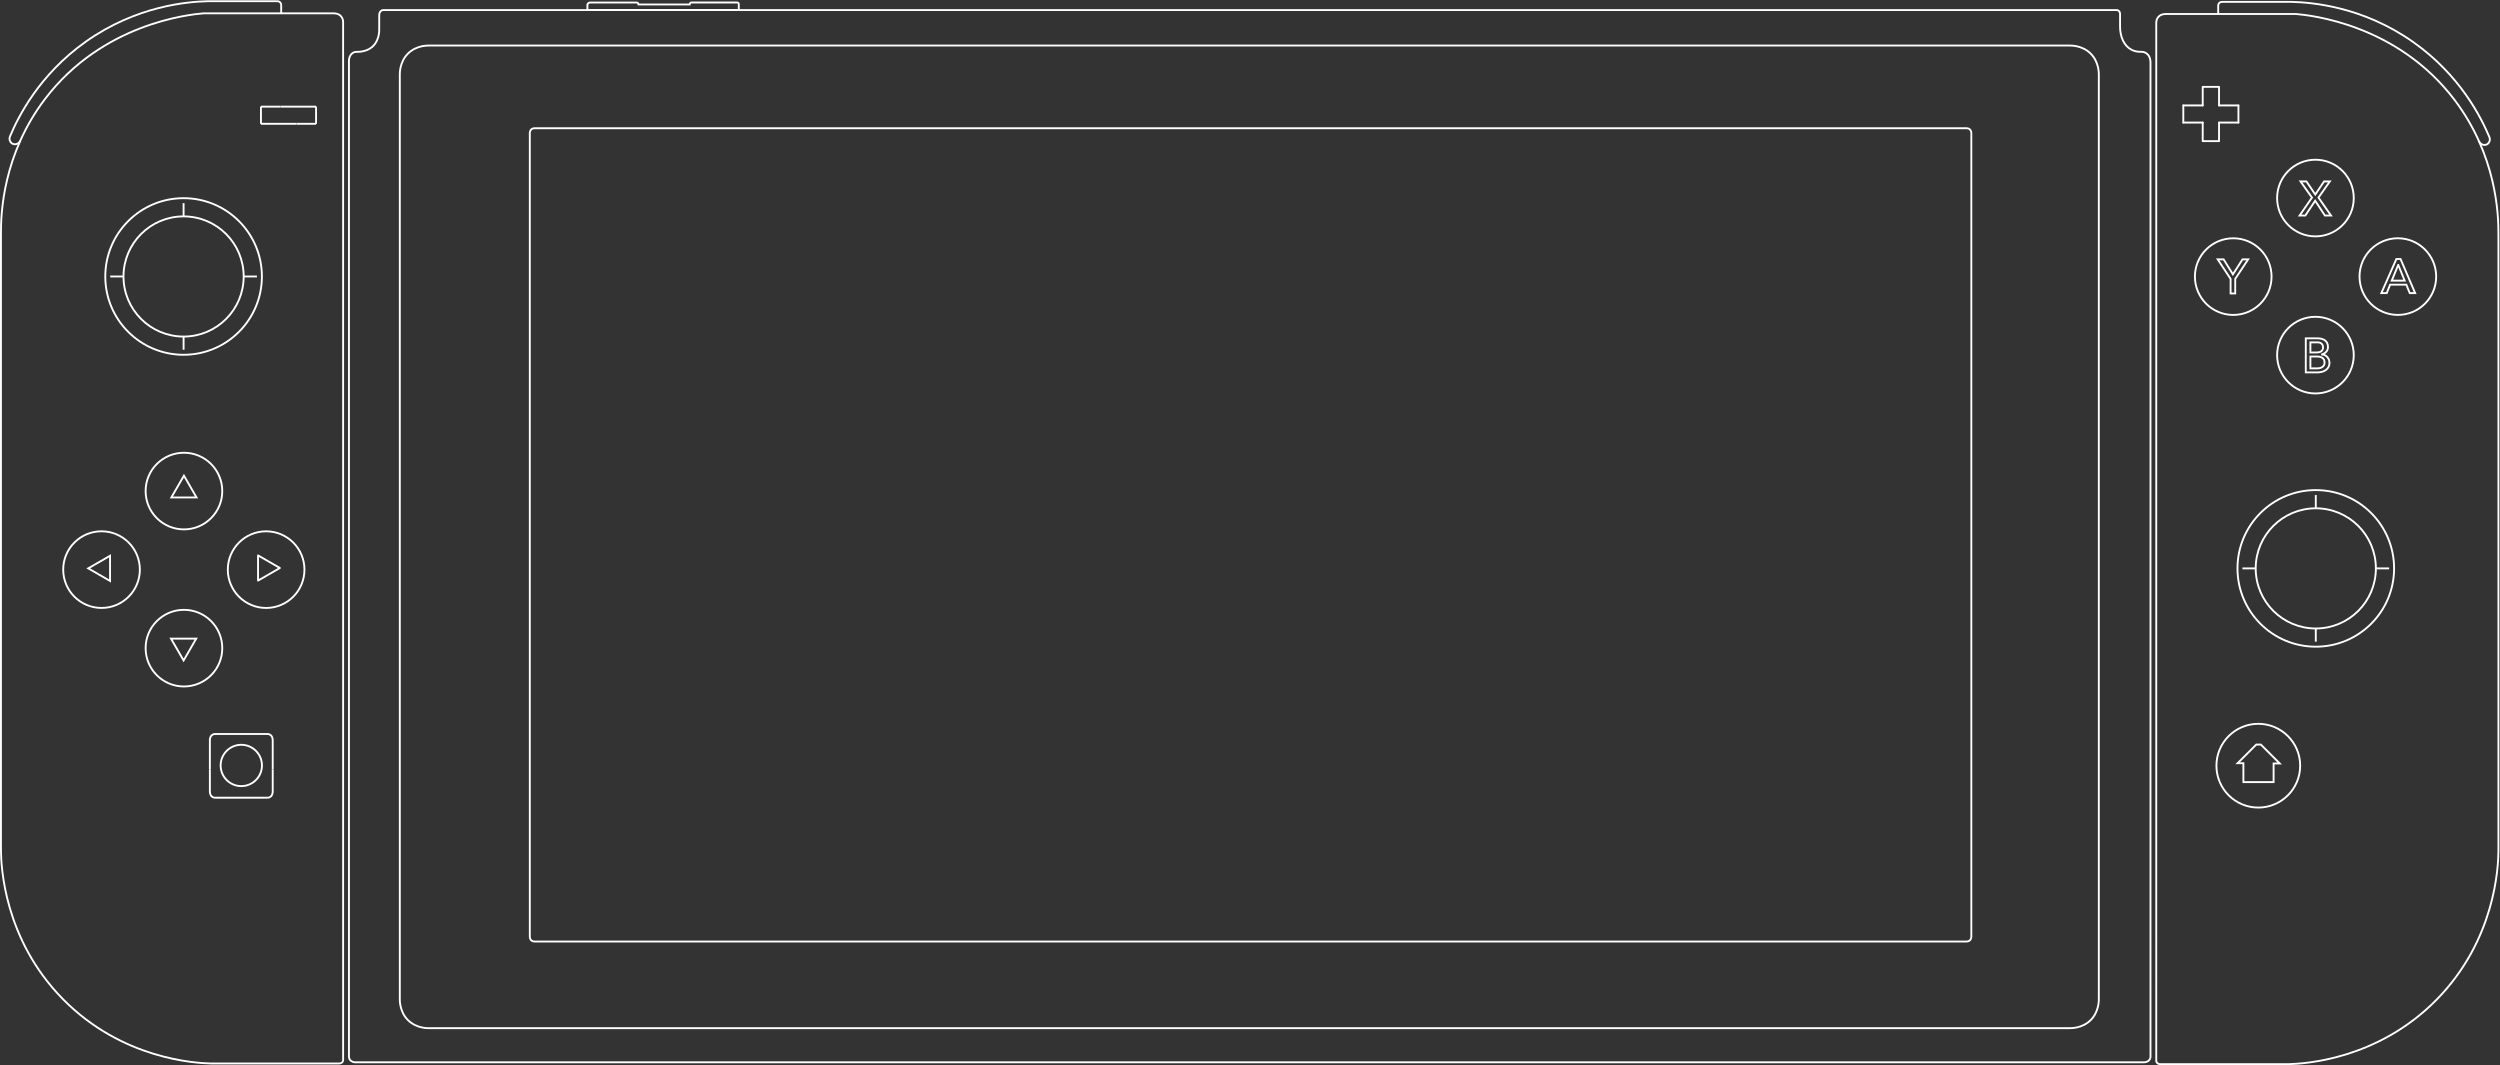 <?xml version="1.0" encoding="UTF-8" standalone="no"?>
<!-- Created with Inkscape (http://www.inkscape.org/) -->

<svg
   xmlns:dc="http://purl.org/dc/elements/1.1/"
   xmlns:cc="http://creativecommons.org/ns#"
   xmlns:rdf="http://www.w3.org/1999/02/22-rdf-syntax-ns#"
   xmlns:svg="http://www.w3.org/2000/svg"
   xmlns="http://www.w3.org/2000/svg"
   xmlns:sodipodi="http://sodipodi.sourceforge.net/DTD/sodipodi-0.dtd"
   xmlns:inkscape="http://www.inkscape.org/namespaces/inkscape"
   version="1.1"
   id="svg815"
   xml:space="preserve"
   width="1760.84"
   height="750.208"
   viewBox="0 0 1760.84 750.208"
   sodipodi:docname="switch_svg_white.svg"
   inkscape:version="0.92.2 (5c3e80d, 2017-08-06)"><rect x="0" y="0" width="1760.84" height="750.208" fill="#333333" stroke="none"/><defs
     id="defs819"><clipPath
       clipPathUnits="userSpaceOnUse"
       id="clipPath831"><path
         d="M 0,562.656 H 1320.629 V 0 H 0 Z"
         id="path829"
         inkscape:connector-curvature="0" /></clipPath><clipPath
       clipPathUnits="userSpaceOnUse"
       id="clipPath855"><path
         d="M 0,562.656 H 1320.629 V 0 H 0 Z"
         id="path853"
         inkscape:connector-curvature="0" /></clipPath><clipPath
       clipPathUnits="userSpaceOnUse"
       id="clipPath967"><path
         d="M 0,562.656 H 1320.629 V 0 H 0 Z"
         id="path965"
         inkscape:connector-curvature="0" /></clipPath></defs><sodipodi:namedview
     pagecolor="#ffffff"
     bordercolor="#666666"
     borderopacity="1"
     objecttolerance="10"
     gridtolerance="10"
     guidetolerance="10"
     inkscape:pageopacity="0"
     inkscape:pageshadow="2"
     inkscape:window-width="1920"
     inkscape:window-height="1017"
     id="namedview817"
     showgrid="false"
     inkscape:zoom="0.81779152"
     inkscape:cx="880.41998"
     inkscape:cy="375.104"
     inkscape:window-x="-8"
     inkscape:window-y="-8"
     inkscape:window-maximized="1"
     inkscape:current-layer="g823" /><g
     id="g823"
     inkscape:groupmode="layer"
     inkscape:label="switch_outline_svg_final_white"
     transform="matrix(1.333,0,0,-1.333,0,750.208)"><g
       id="g825"><g
         id="g827"
         clip-path="url(#clipPath831)"><g
           id="g833"
           transform="translate(1132.878,1.498)"><path
             d="m 0,0 h -945.347 c -0.117,0 -1.729,0.072 -2.612,1.323 -0.434,0.616 -0.523,1.251 -0.544,1.583 v 525.938 c -0.055,2.062 0.828,3.88 2.338,4.656 0.704,0.361 1.409,0.427 1.943,0.406 0,0 4.556,-0.239 7.782,2.406 4.281,3.512 3.937,9.448 3.937,9.448 v 7.355 c -0.059,1.171 0.42,2.205 1.256,2.636 0.361,0.185 0.73,0.229 1.036,0.218 h 915.458 c 0.718,0 0.941,0.047 1.559,-0.611 0.574,-0.61 0.533,-1.36 0.524,-1.483 v -6.573 c 0,-5.63 2.185,-10.344 6.167,-12.354 0.938,-0.474 2.538,-1.078 4.792,-1.021 1.47,0.065 2.305,-0.382 2.852,-0.733 2.42,-1.551 2.273,-4.892 2.273,-4.892 V 2.677 C 3.414,2.37 3.19,1.726 2.71,1.158 1.722,-0.01 0.229,-0.005 0,0 Z"
             style="fill:none;stroke:#ffffff;stroke-width:1;stroke-linecap:butt;stroke-linejoin:miter;stroke-miterlimit:10;stroke-dasharray:none;stroke-opacity:1"
             id="path835"
             inkscape:connector-curvature="0" /></g><g
           id="g837"
           transform="translate(310.375,557.468)"><path
             d="m 0,0 v 2.936 c 0,0 0.375,1.062 1.417,1.062 h 24.27 c 0,0 1.322,0.108 1.322,-1.022 h 27.022 c 0,0 -0.015,1.025 1.016,1.025 h 24.307 c 0,0 0.625,-0.086 0.625,-0.898 v -3.105 z"
             style="fill:none;stroke:#ffffff;stroke-width:1;stroke-linecap:butt;stroke-linejoin:miter;stroke-miterlimit:10;stroke-dasharray:none;stroke-opacity:1"
             id="path839"
             inkscape:connector-curvature="0" /></g><g
           id="g841"
           transform="translate(226.688,19.529)"><path
             d="m 0,0 c -0.439,0 -6.662,-0.244 -11.187,4.312 -4.385,4.416 -4.25,10.518 -4.25,10.876 v 450.374 38.453 c 0,0.357 -0.135,6.46 4.25,10.875 4.525,4.557 10.748,4.312 11.187,4.312 h 866.855 c 0.439,0 6.663,0.245 11.188,-4.312 4.384,-4.415 4.25,-10.518 4.25,-10.875 V 465.562 15.188 c 0,-0.358 0.134,-6.46 -4.25,-10.876 C 873.518,-0.244 867.294,0 866.855,0 Z"
             style="fill:none;stroke:#ffffff;stroke-width:1;stroke-linecap:butt;stroke-linejoin:miter;stroke-miterlimit:10;stroke-dasharray:none;stroke-opacity:1"
             id="path843"
             inkscape:connector-curvature="0" /></g><g
           id="g845"
           transform="translate(1039.094,65.31)"><path
             d="m 0,0 c 0,0 0.927,-0.013 1.573,0.475 0.97,0.732 0.958,2.056 0.958,2.056 v 424.667 c 0,0 0.012,1.324 -0.958,2.056 C 0.927,429.742 0,429.729 0,429.729 h -756.625 c 0,0 -0.927,0.013 -1.573,-0.475 -0.97,-0.732 -0.958,-2.056 -0.958,-2.056 V 2.531 c 0,0 -0.012,-1.324 0.958,-2.056 0.646,-0.488 1.573,-0.475 1.573,-0.475 z"
             style="fill:none;stroke:#ffffff;stroke-width:1;stroke-linecap:butt;stroke-linejoin:miter;stroke-miterlimit:10;stroke-dasharray:none;stroke-opacity:1"
             id="path847"
             inkscape:connector-curvature="0" /></g></g></g><g
       id="g849"><g
         id="g851"
         clip-path="url(#clipPath855)"><g
           id="g857"
           transform="translate(1141.666,0.505)"><path
             d="m 0,0 h 67.459 c 7.958,0.214 46.909,2.093 78.333,34.086 31.118,31.682 32.547,70.182 32.667,78.25 V 438.42 c 0.09,10.549 -1.02,41.877 -23.25,71.166 -30.368,40.011 -76.201,44.666 -83.813,45.313 H 3.021 c -2.503,0 -3.864,-0.77 -4.771,-2.313 -0.62,-1.055 -0.584,-2.039 -0.584,-2.666 V 1.951 C -2.346,1.708 -2.321,1.358 -2.133,1.01 -1.767,0.33 -0.932,-0.055 0,0 Z"
             style="fill:none;stroke:#ffffff;stroke-width:1;stroke-linecap:butt;stroke-linejoin:miter;stroke-miterlimit:10;stroke-dasharray:none;stroke-opacity:1"
             id="path859"
             inkscape:connector-curvature="0" /></g><g
           id="g861"
           transform="translate(1215.375,158.216)"><path
             d="m 0,0 c 0,-12.219 -9.906,-22.125 -22.125,-22.125 -12.219,0 -22.125,9.906 -22.125,22.125 0,12.219 9.906,22.125 22.125,22.125 C -9.906,22.125 0,12.219 0,0 Z"
             style="fill:none;stroke:#ffffff;stroke-width:1;stroke-linecap:butt;stroke-linejoin:miter;stroke-miterlimit:10;stroke-dasharray:none;stroke-opacity:1"
             id="path863"
             inkscape:connector-curvature="0" /></g><g
           id="g865"
           transform="translate(1185.375,149.55)"><path
             d="m 0,0 h 15.958 v 9.833 h 3.25 l -9.989,9.99 H 6.781 L -3.05,9.992 H 0 Z"
             style="fill:none;stroke:#ffffff;stroke-width:1;stroke-linecap:butt;stroke-linejoin:miter;stroke-miterlimit:10;stroke-dasharray:none;stroke-opacity:1"
             id="path867"
             inkscape:connector-curvature="0" /></g><g
           id="g869"
           transform="translate(1265,262.466)"><path
             d="m 0,0 c 0,-22.851 -18.524,-41.375 -41.375,-41.375 -22.851,0 -41.375,18.524 -41.375,41.375 0,22.851 18.524,41.375 41.375,41.375 C -18.524,41.375 0,22.851 0,0 Z"
             style="fill:none;stroke:#ffffff;stroke-width:1;stroke-linecap:butt;stroke-linejoin:miter;stroke-miterlimit:10;stroke-dasharray:none;stroke-opacity:1"
             id="path871"
             inkscape:connector-curvature="0" /></g><g
           id="g873"
           transform="translate(1255.375,262.466)"><path
             d="m 0,0 c 0,-17.535 -14.215,-31.75 -31.75,-31.75 -17.535,0 -31.75,14.215 -31.75,31.75 0,17.535 14.215,31.75 31.75,31.75 C -14.215,31.75 0,17.535 0,0 Z"
             style="fill:none;stroke:#ffffff;stroke-width:1;stroke-linecap:butt;stroke-linejoin:miter;stroke-miterlimit:10;stroke-dasharray:none;stroke-opacity:1"
             id="path875"
             inkscape:connector-curvature="0" /></g><g
           id="g877"
           transform="translate(1255.375,262.466)"><path
             d="M 0,0 H 7"
             style="fill:none;stroke:#ffffff;stroke-width:1;stroke-linecap:butt;stroke-linejoin:miter;stroke-miterlimit:10;stroke-dasharray:none;stroke-opacity:1"
             id="path879"
             inkscape:connector-curvature="0" /></g><g
           id="g881"
           transform="translate(1191.875,262.466)"><path
             d="M 0,0 H -7"
             style="fill:none;stroke:#ffffff;stroke-width:1;stroke-linecap:butt;stroke-linejoin:miter;stroke-miterlimit:10;stroke-dasharray:none;stroke-opacity:1"
             id="path883"
             inkscape:connector-curvature="0" /></g><g
           id="g885"
           transform="translate(1223.625,294.216)"><path
             d="M 0,0 V 7"
             style="fill:none;stroke:#ffffff;stroke-width:1;stroke-linecap:butt;stroke-linejoin:miter;stroke-miterlimit:10;stroke-dasharray:none;stroke-opacity:1"
             id="path887"
             inkscape:connector-curvature="0" /></g><g
           id="g889"
           transform="translate(1223.625,230.716)"><path
             d="M 0,0 V -6.958"
             style="fill:none;stroke:#ffffff;stroke-width:1;stroke-linecap:butt;stroke-linejoin:miter;stroke-miterlimit:10;stroke-dasharray:none;stroke-opacity:1"
             id="path891"
             inkscape:connector-curvature="0" /></g><g
           id="g893"
           transform="translate(1243.688,375.154)"><path
             d="m 0,0 c 0,-11.184 -9.066,-20.25 -20.25,-20.25 -11.184,0 -20.25,9.066 -20.25,20.25 0,11.184 9.066,20.25 20.25,20.25 C -9.066,20.25 0,11.184 0,0 Z"
             style="fill:none;stroke:#ffffff;stroke-width:1;stroke-linecap:butt;stroke-linejoin:miter;stroke-miterlimit:10;stroke-dasharray:none;stroke-opacity:1"
             id="path895"
             inkscape:connector-curvature="0" /></g><g
           id="g897"
           transform="translate(1287.235,416.654)"><path
             d="m 0,0 c 0,-11.184 -9.066,-20.25 -20.25,-20.25 -11.184,0 -20.25,9.066 -20.25,20.25 0,11.184 9.066,20.25 20.25,20.25 C -9.066,20.25 0,11.184 0,0 Z"
             style="fill:none;stroke:#ffffff;stroke-width:1;stroke-linecap:butt;stroke-linejoin:miter;stroke-miterlimit:10;stroke-dasharray:none;stroke-opacity:1"
             id="path899"
             inkscape:connector-curvature="0" /></g><g
           id="g901"
           transform="translate(1243.688,458.154)"><path
             d="m 0,0 c 0,-11.184 -9.066,-20.25 -20.25,-20.25 -11.184,0 -20.25,9.066 -20.25,20.25 0,11.184 9.066,20.25 20.25,20.25 C -9.066,20.25 0,11.184 0,0 Z"
             style="fill:none;stroke:#ffffff;stroke-width:1;stroke-linecap:butt;stroke-linejoin:miter;stroke-miterlimit:10;stroke-dasharray:none;stroke-opacity:1"
             id="path903"
             inkscape:connector-curvature="0" /></g><g
           id="g905"
           transform="translate(1200.259,416.643)"><path
             d="m 0,0 c 0,-11.184 -9.066,-20.25 -20.25,-20.25 -11.184,0 -20.25,9.066 -20.25,20.25 0,11.184 9.066,20.25 20.25,20.25 C -9.066,20.25 0,11.184 0,0 Z"
             style="fill:none;stroke:#ffffff;stroke-width:1;stroke-linecap:butt;stroke-linejoin:miter;stroke-miterlimit:10;stroke-dasharray:none;stroke-opacity:1"
             id="path907"
             inkscape:connector-curvature="0" /></g><g
           id="g909"
           transform="translate(1178.615,415.423)"><path
             d="m 0,0 -6.816,10.326 h 3.128 l 4.909,-7.91 5.061,7.91 H 9.258 L 2.441,0 V -7.682 H 0 Z"
             style="fill:none;stroke:#ffffff;stroke-width:1;stroke-linecap:butt;stroke-linejoin:miter;stroke-miterlimit:4;stroke-dasharray:none;stroke-opacity:1"
             id="path911"
             inkscape:connector-curvature="0" /></g><g
           id="g913"
           transform="translate(1220.778,368.159)"><path
             d="M 0,0 H 3.586 C 3.959,0 4.37,0.038 4.819,0.114 5.269,0.19 5.688,0.343 6.078,0.572 6.469,0.801 6.799,1.11 7.07,1.5 7.342,1.89 7.478,2.407 7.478,3.052 7.478,4.12 7.13,4.921 6.435,5.456 5.739,5.99 4.798,6.257 3.611,6.257 H 0 Z m 0,8.394 h 3.331 c 0.458,0 0.891,0.046 1.298,0.139 0.407,0.093 0.763,0.25 1.068,0.471 0.305,0.22 0.547,0.5 0.725,0.839 0.178,0.339 0.266,0.755 0.266,1.246 0,0.713 -0.228,1.331 -0.686,1.857 -0.458,0.526 -1.179,0.789 -2.162,0.789 H 0 Z m -2.442,7.477 h 6.256 c 0.781,0 1.505,-0.093 2.175,-0.28 0.67,-0.186 1.246,-0.462 1.73,-0.826 C 8.202,14.4 8.584,13.934 8.863,13.366 9.144,12.798 9.283,12.132 9.283,11.369 9.283,10.335 8.995,9.491 8.419,8.838 7.842,8.186 7.096,7.707 6.181,7.401 V 7.351 C 6.723,7.316 7.231,7.176 7.706,6.931 8.181,6.685 8.592,6.363 8.94,5.964 9.287,5.566 9.563,5.104 9.767,4.578 9.97,4.052 10.072,3.484 10.072,2.874 10.072,2.06 9.906,1.344 9.576,0.725 9.245,0.105 8.791,-0.416 8.215,-0.839 7.639,-1.264 6.969,-1.586 6.206,-1.806 5.442,-2.027 4.62,-2.137 3.738,-2.137 h -6.18 z"
             style="fill:none;stroke:#ffffff;stroke-width:1;stroke-linecap:butt;stroke-linejoin:miter;stroke-miterlimit:4;stroke-dasharray:none;stroke-opacity:1"
             id="path915"
             inkscape:connector-curvature="0" /></g><g
           id="g917"
           transform="translate(1270.576,414.517)"><path
             d="M 0,0 -3.357,8.266 H -3.408 L -6.816,0 Z m -4.375,11.42 h 2.213 L 5.545,-6.588 H 2.696 l -1.805,4.451 h -8.573 l -1.78,-4.451 h -2.849 z"
             style="fill:none;stroke:#ffffff;stroke-width:1;stroke-linecap:butt;stroke-linejoin:miter;stroke-miterlimit:4;stroke-dasharray:none;stroke-opacity:1"
             id="path919"
             inkscape:connector-curvature="0" /></g><g
           id="g921"
           transform="translate(1221.612,458.38)"><path
             d="m 0,0 -6.054,8.546 h 3.128 L 1.755,1.628 6.384,8.546 H 9.437 L 3.434,0.025 10.047,-9.462 H 6.842 l -5.163,7.809 -5.19,-7.809 h -3.026 z"
             style="fill:none;stroke:#ffffff;stroke-width:1;stroke-linecap:butt;stroke-linejoin:miter;stroke-miterlimit:4;stroke-dasharray:none;stroke-opacity:1"
             id="path923"
             inkscape:connector-curvature="0" /></g><g
           id="g925"
           transform="translate(1182.75,507.091)"><path
             d="M 0,0 V -9.063"
             style="fill:none;stroke:#ffffff;stroke-width:1;stroke-linecap:round;stroke-linejoin:round;stroke-miterlimit:10;stroke-dasharray:none;stroke-opacity:1"
             id="path927"
             inkscape:connector-curvature="0" /></g><g
           id="g929"
           transform="translate(1172.5,507.091)"><path
             d="M 0,0 H 10.25"
             style="fill:none;stroke:#ffffff;stroke-width:1;stroke-linecap:round;stroke-linejoin:round;stroke-miterlimit:10;stroke-dasharray:none;stroke-opacity:1"
             id="path931"
             inkscape:connector-curvature="0" /></g><g
           id="g933"
           transform="translate(1163.875,507.091)"><path
             d="M 0,0 V 9.813 H 8.625 V 0"
             style="fill:none;stroke:#ffffff;stroke-width:1;stroke-linecap:round;stroke-linejoin:round;stroke-miterlimit:10;stroke-dasharray:none;stroke-opacity:1"
             id="path935"
             inkscape:connector-curvature="0" /></g><g
           id="g937"
           transform="translate(1182.75,498.029)"><path
             d="M 0,0 H -10.25"
             style="fill:none;stroke:#ffffff;stroke-width:1;stroke-linecap:round;stroke-linejoin:round;stroke-miterlimit:10;stroke-dasharray:none;stroke-opacity:1"
             id="path939"
             inkscape:connector-curvature="0" /></g><g
           id="g941"
           transform="translate(1153.625,498.029)"><path
             d="M 0,0 V 9.063"
             style="fill:none;stroke:#ffffff;stroke-width:1;stroke-linecap:round;stroke-linejoin:round;stroke-miterlimit:10;stroke-dasharray:none;stroke-opacity:1"
             id="path943"
             inkscape:connector-curvature="0" /></g><g
           id="g945"
           transform="translate(1163.875,498.029)"><path
             d="M 0,0 H -10.25"
             style="fill:none;stroke:#ffffff;stroke-width:1;stroke-linecap:round;stroke-linejoin:round;stroke-miterlimit:10;stroke-dasharray:none;stroke-opacity:1"
             id="path947"
             inkscape:connector-curvature="0" /></g><g
           id="g949"
           transform="translate(1172.5,498.029)"><path
             d="M 0,0 V -9.813 H -8.625 V 0"
             style="fill:none;stroke:#ffffff;stroke-width:1;stroke-linecap:round;stroke-linejoin:round;stroke-miterlimit:10;stroke-dasharray:none;stroke-opacity:1"
             id="path951"
             inkscape:connector-curvature="0" /></g><g
           id="g953"
           transform="translate(1153.625,507.091)"><path
             d="M 0,0 H 10.25"
             style="fill:none;stroke:#ffffff;stroke-width:1;stroke-linecap:round;stroke-linejoin:round;stroke-miterlimit:10;stroke-dasharray:none;stroke-opacity:1"
             id="path955"
             inkscape:connector-curvature="0" /></g><g
           id="g957"
           transform="translate(1172.053,555.404)"><path
             d="m 0,0 v 4.219 c 0,0.112 -0.072,0.944 0.572,1.593 0.651,0.656 1.372,0.584 1.605,0.584 h 36.739 c 10.39,-0.272 37.486,-2.361 64.281,-21.334 24.89,-17.623 35.921,-40.185 40,-49.875 0.761,-1.495 0.197,-3.289 -1.125,-4.031 -1.453,-0.815 -3.484,-0.167 -4.223,1.533"
             style="fill:none;stroke:#ffffff;stroke-width:1;stroke-linecap:butt;stroke-linejoin:miter;stroke-miterlimit:10;stroke-dasharray:none;stroke-opacity:1"
             id="path959"
             inkscape:connector-curvature="0" /></g></g></g><g
       id="g961"><g
         id="g963"
         clip-path="url(#clipPath967)"><g
           id="g969"
           transform="translate(76.942,220.321)"><path
             d="m 0,0 c 0,-11.184 9.066,-20.25 20.25,-20.25 11.184,0 20.25,9.066 20.25,20.25 0,11.184 -9.066,20.25 -20.25,20.25 C 9.066,20.25 0,11.184 0,0 Z"
             style="fill:none;stroke:#ffffff;stroke-width:1;stroke-linecap:butt;stroke-linejoin:miter;stroke-miterlimit:10;stroke-dasharray:none;stroke-opacity:1"
             id="path971"
             inkscape:connector-curvature="0" /></g><g
           id="g973"
           transform="translate(33.395,261.821)"><path
             d="m 0,0 c 0,-11.184 9.066,-20.25 20.25,-20.25 11.184,0 20.25,9.066 20.25,20.25 0,11.184 -9.066,20.25 -20.25,20.25 C 9.066,20.25 0,11.184 0,0 Z"
             style="fill:none;stroke:#ffffff;stroke-width:1;stroke-linecap:butt;stroke-linejoin:miter;stroke-miterlimit:10;stroke-dasharray:none;stroke-opacity:1"
             id="path975"
             inkscape:connector-curvature="0" /></g><g
           id="g977"
           transform="translate(76.942,303.321)"><path
             d="m 0,0 c 0,-11.184 9.066,-20.25 20.25,-20.25 11.184,0 20.25,9.066 20.25,20.25 0,11.184 -9.066,20.25 -20.25,20.25 C 9.066,20.25 0,11.184 0,0 Z"
             style="fill:none;stroke:#ffffff;stroke-width:1;stroke-linecap:butt;stroke-linejoin:miter;stroke-miterlimit:10;stroke-dasharray:none;stroke-opacity:1"
             id="path979"
             inkscape:connector-curvature="0" /></g><g
           id="g981"
           transform="translate(120.37,261.81)"><path
             d="m 0,0 c 0,-11.184 9.066,-20.25 20.25,-20.25 11.184,0 20.25,9.066 20.25,20.25 0,11.184 -9.066,20.25 -20.25,20.25 C 9.066,20.25 0,11.184 0,0 Z"
             style="fill:none;stroke:#ffffff;stroke-width:1;stroke-linecap:butt;stroke-linejoin:miter;stroke-miterlimit:10;stroke-dasharray:none;stroke-opacity:1"
             id="path983"
             inkscape:connector-curvature="0" /></g><g
           id="g985"
           transform="translate(55.629,416.709)"><path
             d="M 0,0 C 0,-22.851 18.524,-41.375 41.375,-41.375 64.226,-41.375 82.75,-22.851 82.75,0 82.75,22.851 64.226,41.375 41.375,41.375 18.524,41.375 0,22.851 0,0 Z"
             style="fill:none;stroke:#ffffff;stroke-width:1;stroke-linecap:butt;stroke-linejoin:miter;stroke-miterlimit:10;stroke-dasharray:none;stroke-opacity:1"
             id="path987"
             inkscape:connector-curvature="0" /></g><g
           id="g989"
           transform="translate(65.254,416.709)"><path
             d="M 0,0 C 0,-17.535 14.215,-31.75 31.75,-31.75 49.285,-31.75 63.5,-17.535 63.5,0 63.5,17.535 49.285,31.75 31.75,31.75 14.215,31.75 0,17.535 0,0 Z"
             style="fill:none;stroke:#ffffff;stroke-width:1;stroke-linecap:butt;stroke-linejoin:miter;stroke-miterlimit:10;stroke-dasharray:none;stroke-opacity:1"
             id="path991"
             inkscape:connector-curvature="0" /></g><g
           id="g993"
           transform="translate(65.254,416.709)"><path
             d="M 0,0 H -7"
             style="fill:none;stroke:#ffffff;stroke-width:1;stroke-linecap:butt;stroke-linejoin:miter;stroke-miterlimit:10;stroke-dasharray:none;stroke-opacity:1"
             id="path995"
             inkscape:connector-curvature="0" /></g><g
           id="g997"
           transform="translate(128.754,416.709)"><path
             d="M 0,0 H 7"
             style="fill:none;stroke:#ffffff;stroke-width:1;stroke-linecap:butt;stroke-linejoin:miter;stroke-miterlimit:10;stroke-dasharray:none;stroke-opacity:1"
             id="path999"
             inkscape:connector-curvature="0" /></g><g
           id="g1001"
           transform="translate(97.004,448.459)"><path
             d="M 0,0 V 7"
             style="fill:none;stroke:#ffffff;stroke-width:1;stroke-linecap:butt;stroke-linejoin:miter;stroke-miterlimit:10;stroke-dasharray:none;stroke-opacity:1"
             id="path1003"
             inkscape:connector-curvature="0" /></g><g
           id="g1005"
           transform="translate(97.004,384.959)"><path
             d="M 0,0 V -6.958"
             style="fill:none;stroke:#ffffff;stroke-width:1;stroke-linecap:butt;stroke-linejoin:miter;stroke-miterlimit:10;stroke-dasharray:none;stroke-opacity:1"
             id="path1007"
             inkscape:connector-curvature="0" /></g><g
           id="g1009"
           transform="translate(178.963,0.86)"><path
             d="m 0,0 h -67.459 c -7.958,0.214 -46.909,2.093 -78.333,34.086 -31.118,31.682 -32.547,70.182 -32.667,78.25 V 438.42 c -0.09,10.549 1.02,41.877 23.25,71.166 30.368,40.011 76.201,44.666 83.813,45.313 h 68.375 c 2.503,0 3.864,-0.77 4.771,-2.313 0.62,-1.055 0.584,-2.039 0.584,-2.667 V 1.951 C 2.346,1.708 2.321,1.358 2.133,1.01 1.767,0.33 0.932,-0.055 0,0 Z"
             style="fill:none;stroke:#ffffff;stroke-width:1;stroke-linecap:butt;stroke-linejoin:miter;stroke-miterlimit:10;stroke-dasharray:none;stroke-opacity:1"
             id="path1011"
             inkscape:connector-curvature="0" /></g><g
           id="g1013"
           transform="translate(137.879,506.446)"><path
             d="M 0,0 V -9.063"
             style="fill:none;stroke:#ffffff;stroke-width:1;stroke-linecap:butt;stroke-linejoin:miter;stroke-miterlimit:10;stroke-dasharray:none;stroke-opacity:1"
             id="path1015"
             inkscape:connector-curvature="0" /></g><g
           id="g1017"
           transform="translate(148.129,506.446)"><path
             d="M 0,0 H -10.25"
             style="fill:none;stroke:#ffffff;stroke-width:1;stroke-linecap:butt;stroke-linejoin:miter;stroke-miterlimit:10;stroke-dasharray:none;stroke-opacity:1"
             id="path1019"
             inkscape:connector-curvature="0" /></g><g
           id="g1021"
           transform="translate(167.004,497.383)"><path
             d="M 0,0 V 9.063"
             style="fill:none;stroke:#ffffff;stroke-width:1;stroke-linecap:butt;stroke-linejoin:miter;stroke-miterlimit:10;stroke-dasharray:none;stroke-opacity:1"
             id="path1023"
             inkscape:connector-curvature="0" /></g><g
           id="g1025"
           transform="translate(156.754,497.383)"><path
             d="M 0,0 H 10.25"
             style="fill:none;stroke:#ffffff;stroke-width:1;stroke-linecap:butt;stroke-linejoin:miter;stroke-miterlimit:10;stroke-dasharray:none;stroke-opacity:1"
             id="path1027"
             inkscape:connector-curvature="0" /></g><g
           id="g1029"
           transform="translate(148.129,506.446)"><path
             d="m 0,0 h 8.625 10.25"
             style="fill:none;stroke:#ffffff;stroke-width:1;stroke-linecap:butt;stroke-linejoin:miter;stroke-miterlimit:10;stroke-dasharray:none;stroke-opacity:1"
             id="path1031"
             inkscape:connector-curvature="0" /></g><g
           id="g1033"
           transform="translate(148.577,555.758)"><path
             d="m 0,0 v 4.219 c 0,0.112 0.072,0.944 -0.572,1.593 -0.651,0.656 -1.372,0.584 -1.605,0.584 h -36.739 c -10.39,-0.272 -37.486,-2.361 -64.281,-21.334 -24.89,-17.623 -35.921,-40.185 -40,-49.875 -0.761,-1.495 -0.197,-3.289 1.125,-4.031 1.453,-0.815 3.484,-0.167 4.223,1.533"
             style="fill:none;stroke:#ffffff;stroke-width:1;stroke-linecap:butt;stroke-linejoin:miter;stroke-miterlimit:10;stroke-dasharray:none;stroke-opacity:1"
             id="path1035"
             inkscape:connector-curvature="0" /></g><g
           id="g1037"
           transform="translate(90.534,299.933)"><path
             d="M 0,0 6.658,11.532 13.316,0 Z"
             style="fill:none;stroke:#ffffff;stroke-width:1;stroke-linecap:butt;stroke-linejoin:miter;stroke-miterlimit:10;stroke-dasharray:none;stroke-opacity:1"
             id="path1039"
             inkscape:connector-curvature="0" /></g><g
           id="g1041"
           transform="translate(136.35,269.334)"><path
             d="M 0,0 11.532,-6.658 0,-13.316 Z"
             style="fill:none;stroke:#ffffff;stroke-width:1;stroke-linecap:butt;stroke-linejoin:round;stroke-miterlimit:10;stroke-dasharray:none;stroke-opacity:1"
             id="path1043"
             inkscape:connector-curvature="0" /></g><g
           id="g1045"
           transform="translate(90.355,225.349)"><path
             d="M 0,0 6.658,-11.532 13.316,0 Z"
             style="fill:none;stroke:#ffffff;stroke-width:1;stroke-linecap:butt;stroke-linejoin:miter;stroke-miterlimit:10;stroke-dasharray:none;stroke-opacity:1"
             id="path1047"
             inkscape:connector-curvature="0" /></g><g
           id="g1049"
           transform="translate(58.146,269.146)"><path
             d="M 0,0 -11.532,-6.658 0,-13.316 Z"
             style="fill:none;stroke:#ffffff;stroke-width:1;stroke-linecap:butt;stroke-linejoin:miter;stroke-miterlimit:10;stroke-dasharray:none;stroke-opacity:1"
             id="path1051"
             inkscape:connector-curvature="0" /></g><g
           id="g1053"
           transform="translate(156.754,497.383)"><path
             d="m 0,0 h -8.625 -10.25"
             style="fill:none;stroke:#ffffff;stroke-width:1;stroke-linecap:butt;stroke-linejoin:miter;stroke-miterlimit:10;stroke-dasharray:none;stroke-opacity:1"
             id="path1055"
             inkscape:connector-curvature="0" /></g><g
           id="g1057"
           transform="translate(144.099,156.3)"><path
             d="m 0,0 v -11.583 c 0,-0.245 0.071,-1.861 -1.062,-2.813 C -1.952,-15.103 -2.55,-15 -3.208,-15 h -26.791 c -0.658,0 -1.256,-0.103 -2.146,0.604 -1.133,0.952 -1.062,2.568 -1.062,2.813 V 0"
             style="fill:none;stroke:#ffffff;stroke-width:1;stroke-linecap:butt;stroke-linejoin:miter;stroke-miterlimit:10;stroke-dasharray:none;stroke-opacity:1"
             id="path1059"
             inkscape:connector-curvature="0" /></g><g
           id="g1061"
           transform="translate(144.099,156.3)"><path
             d="m 0,0 v 15.236 c 0,0.245 0.071,1.86 -1.062,2.813 -0.89,0.707 -1.488,0.604 -2.146,0.604 h -26.791 c -0.658,0 -1.256,0.103 -2.146,-0.604 -1.133,-0.953 -1.062,-2.568 -1.062,-2.813 V 0"
             style="fill:none;stroke:#ffffff;stroke-width:1;stroke-linecap:butt;stroke-linejoin:miter;stroke-miterlimit:10;stroke-dasharray:none;stroke-opacity:1"
             id="path1063"
             inkscape:connector-curvature="0" /></g><g
           id="g1065"
           transform="translate(138.412,158.341)"><path
             d="m 0,0 c 0,6.029 -4.888,10.917 -10.917,10.917 -6.029,0 -10.916,-4.888 -10.916,-10.917 0,-6.029 4.887,-10.917 10.916,-10.917 C -4.888,-10.917 0,-6.029 0,0 Z"
             style="fill:none;stroke:#ffffff;stroke-width:1;stroke-linecap:butt;stroke-linejoin:miter;stroke-miterlimit:10;stroke-dasharray:none;stroke-opacity:1"
             id="path1067"
             inkscape:connector-curvature="0" /></g></g></g></g></svg>